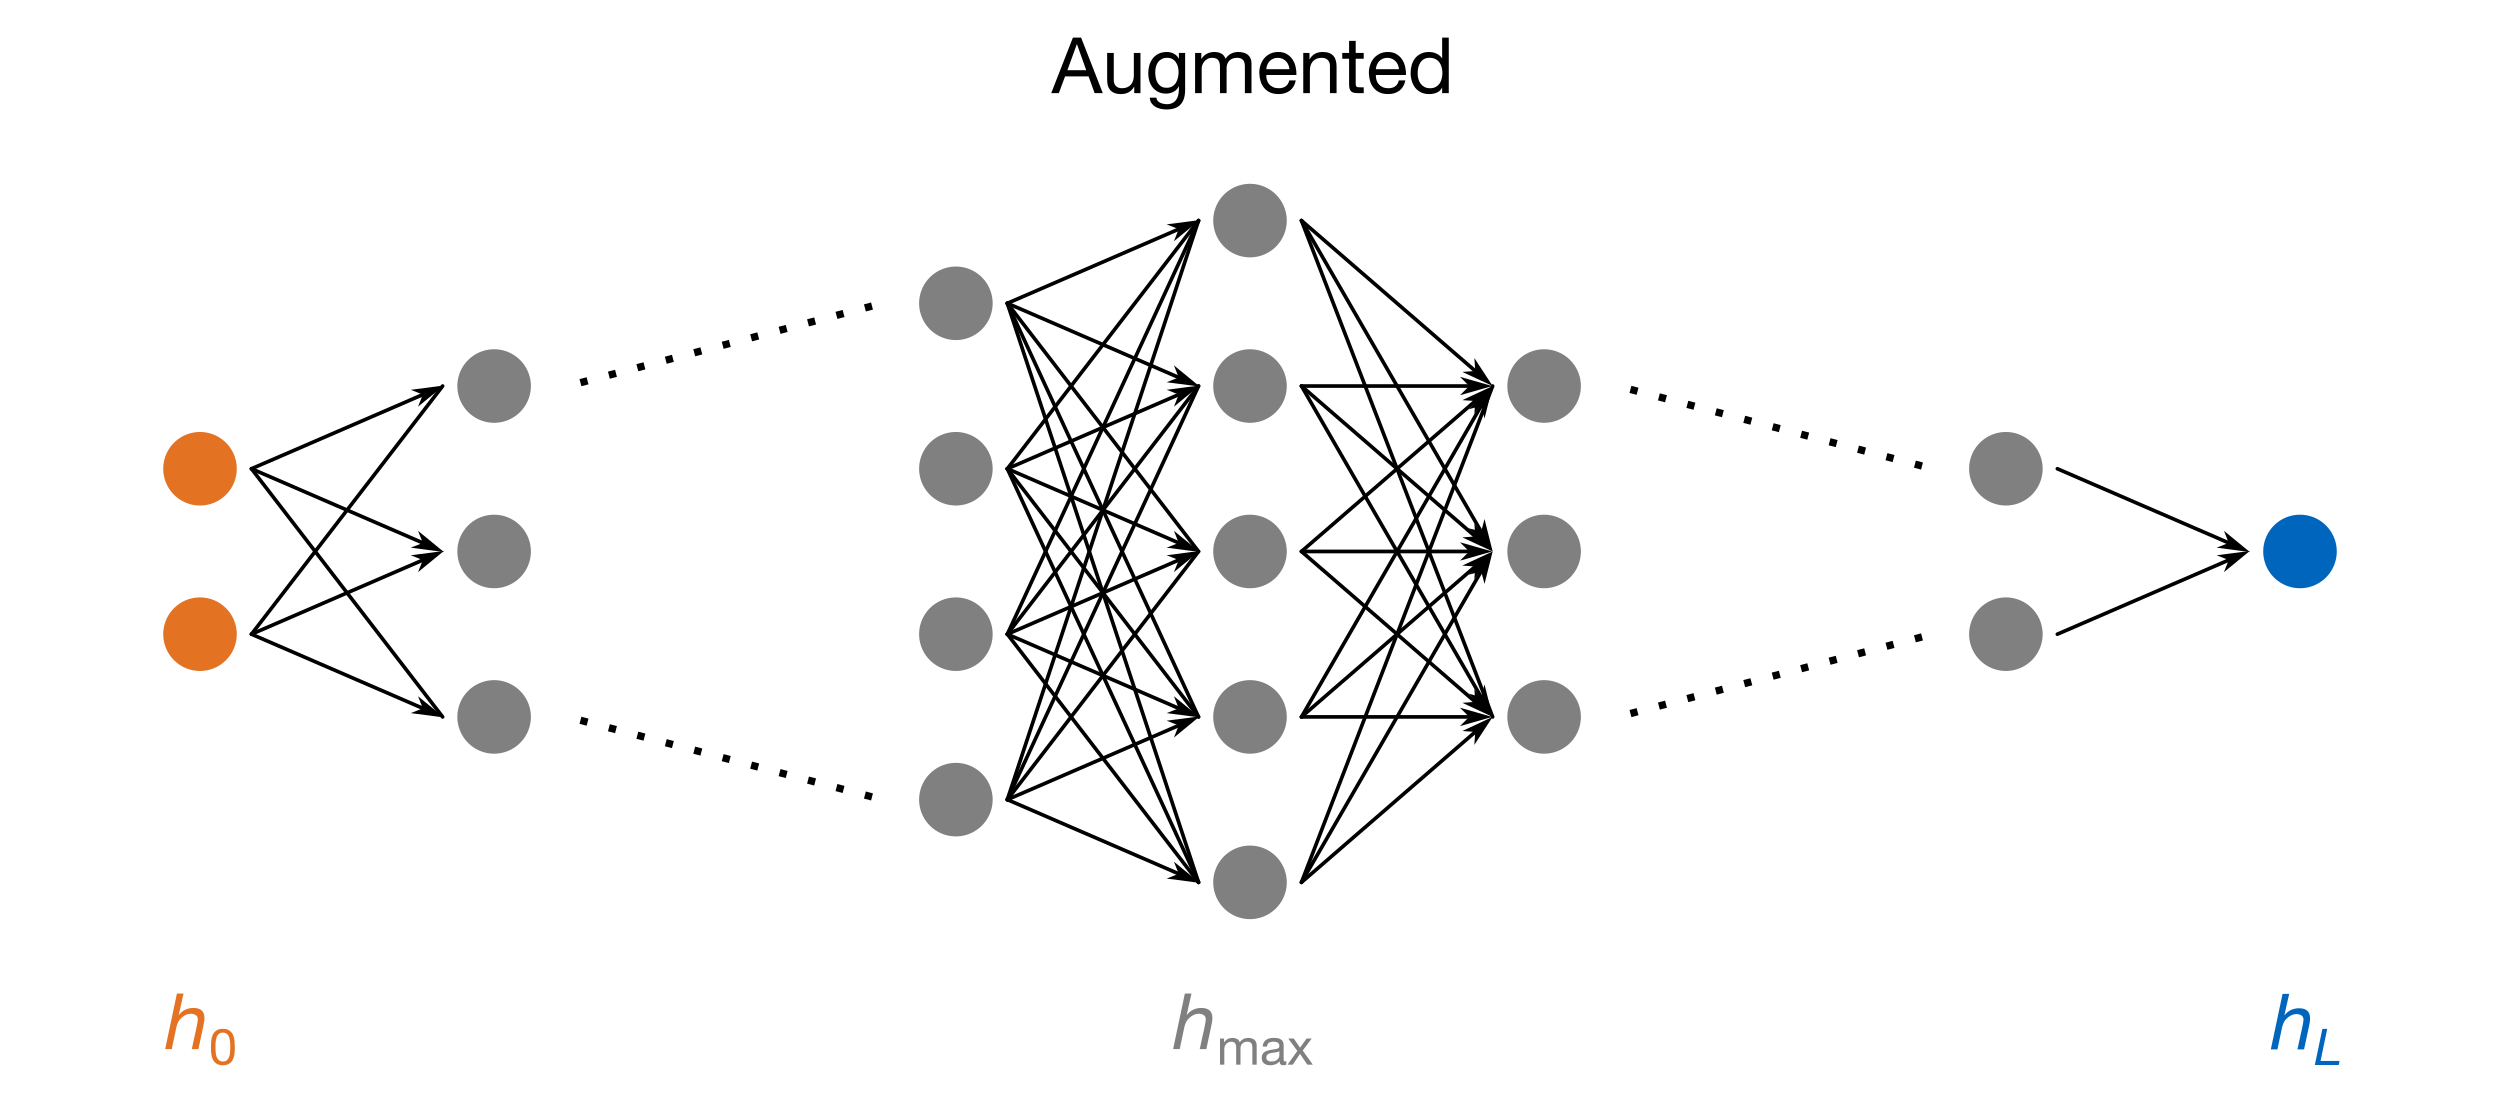 <?xml version="1.0" encoding="UTF-8" standalone="no"?>
<svg xmlns:inkscape="http://www.inkscape.org/namespaces/inkscape" xmlns:sodipodi="http://sodipodi.sourceforge.net/DTD/sodipodi-0.dtd" xmlns="http://www.w3.org/2000/svg" xmlns:svg="http://www.w3.org/2000/svg" width="340mm" height="150mm" viewBox="0 0 340 150" version="1.1" id="svg1">
  <defs id="defs1">
    <marker style="overflow:visible" id="DartArrow-8" refX="0" refY="0" orient="auto-start-reverse" markerWidth="1" markerHeight="1" viewBox="0 0 1 1" preserveAspectRatio="xMidYMid">
      <path style="fill:context-stroke;fill-rule:evenodd;stroke:none" d="M 0,0 5,-5 -12.5,0 5,5 Z" transform="scale(-0.5)" id="path6-4"></path>
    </marker>
    <marker style="overflow:visible" id="DartArrow-1" refX="0" refY="0" orient="auto-start-reverse" markerWidth="1" markerHeight="1" viewBox="0 0 1 1" preserveAspectRatio="xMidYMid">
      <path style="fill:context-stroke;fill-rule:evenodd;stroke:none" d="M 0,0 5,-5 -12.5,0 5,5 Z" transform="scale(-0.5)" id="path6-21"></path>
    </marker>
    <marker style="overflow:visible" id="DartArrow-4" refX="0" refY="0" orient="auto-start-reverse" markerWidth="1" markerHeight="1" viewBox="0 0 1 1" preserveAspectRatio="xMidYMid">
      <path style="fill:context-stroke;fill-rule:evenodd;stroke:none" d="M 0,0 5,-5 -12.5,0 5,5 Z" transform="scale(-0.5)" id="path6-5"></path>
    </marker>
    <marker style="overflow:visible" id="DartArrow-05-3" refX="0" refY="0" orient="auto-start-reverse" markerWidth="1" markerHeight="1" viewBox="0 0 1 1" preserveAspectRatio="xMidYMid">
      <path style="fill:context-stroke;fill-rule:evenodd;stroke:none" d="M 0,0 5,-5 -12.5,0 5,5 Z" transform="scale(-0.5)" id="path6-22-1"></path>
    </marker>
    <marker style="overflow:visible" id="DartArrow-05-8" refX="0" refY="0" orient="auto-start-reverse" markerWidth="1" markerHeight="1" viewBox="0 0 1 1" preserveAspectRatio="xMidYMid">
      <path style="fill:context-stroke;fill-rule:evenodd;stroke:none" d="M 0,0 5,-5 -12.5,0 5,5 Z" transform="scale(-0.5)" id="path6-22-7"></path>
    </marker>
    <marker style="overflow:visible" id="DartArrow-05-24" refX="0" refY="0" orient="auto-start-reverse" markerWidth="1" markerHeight="1" viewBox="0 0 1 1" preserveAspectRatio="xMidYMid">
      <path style="fill:context-stroke;fill-rule:evenodd;stroke:none" d="M 0,0 5,-5 -12.5,0 5,5 Z" transform="scale(-0.5)" id="path6-22-6"></path>
    </marker>
    <marker style="overflow:visible" id="DartArrow-0-6" refX="0" refY="0" orient="auto-start-reverse" markerWidth="1" markerHeight="1" viewBox="0 0 1 1" preserveAspectRatio="xMidYMid">
      <path style="fill:context-stroke;fill-rule:evenodd;stroke:none" d="M 0,0 5,-5 -12.5,0 5,5 Z" transform="scale(-0.5)" id="path6-2-3"></path>
    </marker>
    <marker style="overflow:visible" id="DartArrow-8-3" refX="0" refY="0" orient="auto-start-reverse" markerWidth="1" markerHeight="1" viewBox="0 0 1 1" preserveAspectRatio="xMidYMid">
      <path style="fill:context-stroke;fill-rule:evenodd;stroke:none" d="M 0,0 5,-5 -12.5,0 5,5 Z" transform="scale(-0.5)" id="path6-4-3"></path>
    </marker>
    <marker style="overflow:visible" id="DartArrow-1-4" refX="0" refY="0" orient="auto-start-reverse" markerWidth="1" markerHeight="1" viewBox="0 0 1 1" preserveAspectRatio="xMidYMid">
      <path style="fill:context-stroke;fill-rule:evenodd;stroke:none" d="M 0,0 5,-5 -12.5,0 5,5 Z" transform="scale(-0.5)" id="path6-21-3"></path>
    </marker>
    <marker style="overflow:visible" id="DartArrow-3-7" refX="0" refY="0" orient="auto-start-reverse" markerWidth="1" markerHeight="1" viewBox="0 0 1 1" preserveAspectRatio="xMidYMid">
      <path style="fill:context-stroke;fill-rule:evenodd;stroke:none" d="M 0,0 5,-5 -12.5,0 5,5 Z" transform="scale(-0.5)" id="path6-6-3"></path>
    </marker>
    <marker style="overflow:visible" id="DartArrow-05-9" refX="0" refY="0" orient="auto-start-reverse" markerWidth="1" markerHeight="1" viewBox="0 0 1 1" preserveAspectRatio="xMidYMid">
      <path style="fill:context-stroke;fill-rule:evenodd;stroke:none" d="M 0,0 5,-5 -12.5,0 5,5 Z" transform="scale(-0.5)" id="path6-22-60"></path>
    </marker>
    <marker style="overflow:visible" id="DartArrow-05-3-0" refX="0" refY="0" orient="auto-start-reverse" markerWidth="1" markerHeight="1" viewBox="0 0 1 1" preserveAspectRatio="xMidYMid">
      <path style="fill:context-stroke;fill-rule:evenodd;stroke:none" d="M 0,0 5,-5 -12.5,0 5,5 Z" transform="scale(-0.5)" id="path6-22-1-9"></path>
    </marker>
    <marker style="overflow:visible" id="DartArrow-05-8-9" refX="0" refY="0" orient="auto-start-reverse" markerWidth="1" markerHeight="1" viewBox="0 0 1 1" preserveAspectRatio="xMidYMid">
      <path style="fill:context-stroke;fill-rule:evenodd;stroke:none" d="M 0,0 5,-5 -12.5,0 5,5 Z" transform="scale(-0.5)" id="path6-22-7-1"></path>
    </marker>
    <marker style="overflow:visible" id="DartArrow-05-6-7" refX="0" refY="0" orient="auto-start-reverse" markerWidth="1" markerHeight="1" viewBox="0 0 1 1" preserveAspectRatio="xMidYMid">
      <path style="fill:context-stroke;fill-rule:evenodd;stroke:none" d="M 0,0 5,-5 -12.5,0 5,5 Z" transform="scale(-0.5)" id="path6-22-8-1"></path>
    </marker>
    <marker style="overflow:visible" id="DartArrow-05-6-7-8" refX="0" refY="0" orient="auto-start-reverse" markerWidth="1" markerHeight="1" viewBox="0 0 1 1" preserveAspectRatio="xMidYMid">
      <path style="fill:context-stroke;fill-rule:evenodd;stroke:none" d="M 0,0 5,-5 -12.5,0 5,5 Z" transform="scale(-0.5)" id="path6-22-8-1-2"></path>
    </marker>
    <marker style="overflow:visible" id="DartArrow-05-6-7-0" refX="0" refY="0" orient="auto-start-reverse" markerWidth="1" markerHeight="1" viewBox="0 0 1 1" preserveAspectRatio="xMidYMid">
      <path style="fill:context-stroke;fill-rule:evenodd;stroke:none" d="M 0,0 5,-5 -12.5,0 5,5 Z" transform="scale(-0.5)" id="path6-22-8-1-0"></path>
    </marker>
    <marker style="overflow:visible" id="DartArrow-05-6-7-0-4" refX="0" refY="0" orient="auto-start-reverse" markerWidth="1" markerHeight="1" viewBox="0 0 1 1" preserveAspectRatio="xMidYMid">
      <path style="fill:context-stroke;fill-rule:evenodd;stroke:none" d="M 0,0 5,-5 -12.5,0 5,5 Z" transform="scale(-0.5)" id="path6-22-8-1-0-5"></path>
    </marker>
    <marker style="overflow:visible" id="DartArrow-05-6-7-0-4-6" refX="0" refY="0" orient="auto-start-reverse" markerWidth="1" markerHeight="1" viewBox="0 0 1 1" preserveAspectRatio="xMidYMid">
      <path style="fill:context-stroke;fill-rule:evenodd;stroke:none" d="M 0,0 5,-5 -12.5,0 5,5 Z" transform="scale(-0.5)" id="path6-22-8-1-0-5-3"></path>
    </marker>
    <marker style="overflow:visible" id="DartArrow-05-6-7-0-4-1" refX="0" refY="0" orient="auto-start-reverse" markerWidth="1" markerHeight="1" viewBox="0 0 1 1" preserveAspectRatio="xMidYMid">
      <path style="fill:context-stroke;fill-rule:evenodd;stroke:none" d="M 0,0 5,-5 -12.5,0 5,5 Z" transform="scale(-0.5)" id="path6-22-8-1-0-5-39"></path>
    </marker>
    <marker style="overflow:visible" id="DartArrow-05-6-7-85" refX="0" refY="0" orient="auto-start-reverse" markerWidth="1" markerHeight="1" viewBox="0 0 1 1" preserveAspectRatio="xMidYMid">
      <path style="fill:context-stroke;fill-rule:evenodd;stroke:none" d="M 0,0 5,-5 -12.5,0 5,5 Z" transform="scale(-0.5)" id="path6-22-8-1-6"></path>
    </marker>
    <marker style="overflow:visible" id="DartArrow-05-6-7-7" refX="0" refY="0" orient="auto-start-reverse" markerWidth="1" markerHeight="1" viewBox="0 0 1 1" preserveAspectRatio="xMidYMid">
      <path style="fill:context-stroke;fill-rule:evenodd;stroke:none" d="M 0,0 5,-5 -12.5,0 5,5 Z" transform="scale(-0.5)" id="path6-22-8-1-7"></path>
    </marker>
    <marker style="overflow:visible" id="DartArrow-05-6-7-4" refX="0" refY="0" orient="auto-start-reverse" markerWidth="1" markerHeight="1" viewBox="0 0 1 1" preserveAspectRatio="xMidYMid">
      <path style="fill:context-stroke;fill-rule:evenodd;stroke:none" d="M 0,0 5,-5 -12.5,0 5,5 Z" transform="scale(-0.5)" id="path6-22-8-1-4"></path>
    </marker>
    <marker style="overflow:visible" id="DartArrow-8-5" refX="0" refY="0" orient="auto-start-reverse" markerWidth="1" markerHeight="1" viewBox="0 0 1 1" preserveAspectRatio="xMidYMid">
      <path style="fill:context-stroke;fill-rule:evenodd;stroke:none" d="M 0,0 5,-5 -12.5,0 5,5 Z" transform="scale(-0.5)" id="path6-4-37"></path>
    </marker>
    <marker style="overflow:visible" id="DartArrow-8-0" refX="0" refY="0" orient="auto-start-reverse" markerWidth="1" markerHeight="1" viewBox="0 0 1 1" preserveAspectRatio="xMidYMid">
      <path style="fill:context-stroke;fill-rule:evenodd;stroke:none" d="M 0,0 5,-5 -12.5,0 5,5 Z" transform="scale(-0.5)" id="path6-4-7"></path>
    </marker>
  </defs>
  <g id="layer1">
    <path id="path1-2-5" style="fill:#808080;stroke-width:0.951" d="m 72.2,52.5 a 5,5 0 0 1 -5,5 5,5 0 0 1 -5,-5 5,5 0 0 1 5,-5 5,5 0 0 1 5,5 z"></path>
    <path id="path1-2-2" style="fill:#808080;stroke-width:0.951" d="M 72.2,75 A 5,5 0 0 1 67.2,80 5,5 0 0 1 62.2,75 5,5 0 0 1 67.2,70 a 5,5 0 0 1 5,5 z"></path>
    <path id="path1-2-6" style="fill:#808080;stroke-width:0.951" d="m 72.2,97.5 a 5,5 0 0 1 -5,5 5,5 0 0 1 -5,-5 5,5 0 0 1 5,-5 5,5 0 0 1 5,5 z"></path>
    <path id="path1-5-7" style="fill:#e37222;stroke-width:0.951" d="m 32.2,63.75 a 5,5 0 0 1 -5,5 5,5 0 0 1 -5,-5 5,5 0 0 1 5,-5 5,5 0 0 1 5,5 z"></path>
    <path id="path1-5-6" style="fill:#e37222;stroke-width:0.951" d="m 32.2,86.25 a 5,5 0 0 1 -5,5 5,5 0 0 1 -5,-5 5,5 0 0 1 5,-5 5,5 0 0 1 5,5 z"></path>
    <path id="path1-2-5-3" style="fill:#808080;stroke-width:0.951" d="m 277.8,63.75 a 5,5 0 0 1 -5,5 5,5 0 0 1 -5,-5 5,5 0 0 1 5,-5 5,5 0 0 1 5,5 z"></path>
    <path id="path1-2-2-5" style="fill:#808080;stroke-width:0.951" d="m 277.8,86.25 a 5,5 0 0 1 -5,5 5,5 0 0 1 -5,-5 5,5 0 0 1 5,-5 5,5 0 0 1 5,5 z"></path>
    <path id="path1-2-2-8-4" style="fill:#0065bd;stroke-width:0.951" d="m 317.8,75 a 5,5 0 0 1 -5,5 5,5 0 0 1 -5,-5 5,5 0 0 1 5,-5 5,5 0 0 1 5,5 z"></path>
    <path style="fill:none;stroke:#000000;stroke-width:0.5;stroke-linecap:round;stroke-linejoin:miter;stroke-dasharray:none;stroke-opacity:1;marker-end:url(#DartArrow-8)" d="M 34.2,63.75 57.504,73.835" id="path192-7"></path>
    <path style="fill:none;stroke:#000000;stroke-width:0.5;stroke-linecap:round;stroke-linejoin:miter;stroke-dasharray:none;stroke-opacity:1;marker-end:url(#DartArrow-1)" d="M 34.2,86.25 57.504,96.332" id="path192-0"></path>
    <path style="fill:none;stroke:#000000;stroke-width:0.5;stroke-linecap:round;stroke-linejoin:miter;stroke-dasharray:none;stroke-opacity:1;marker-end:url(#DartArrow-4)" d="m 279.8,63.75 23.309,10.085" id="path192-4"></path>
    <path style="fill:none;stroke:#000000;stroke-width:0.5;stroke-linecap:round;stroke-linejoin:miter;stroke-dasharray:none;stroke-opacity:1;marker-end:url(#DartArrow-05-3)" d="M 34.2,63.75 57.505,53.665" id="path192-01-7"></path>
    <path style="fill:none;stroke:#000000;stroke-width:0.5;stroke-linecap:round;stroke-linejoin:miter;stroke-dasharray:none;stroke-opacity:1;marker-end:url(#DartArrow-05-8)" d="M 34.2,86.25 57.504,76.168" id="path192-01-1"></path>
    <path style="fill:none;stroke:#000000;stroke-width:0.5;stroke-linecap:round;stroke-linejoin:miter;stroke-dasharray:none;stroke-opacity:1;marker-end:url(#DartArrow-05-24)" d="M 279.8,86.25 303.107,76.168" id="path192-01-9"></path>
    <path style="fill:none;stroke:#000000;stroke-width:0.5;stroke-linecap:round;stroke-linejoin:miter;stroke-dasharray:none;stroke-opacity:1" d="m 34.2,63.75 26,33.75" id="path193-4"></path>
    <path style="fill:none;stroke:#000000;stroke-width:0.5;stroke-linecap:round;stroke-linejoin:miter;stroke-dasharray:none;stroke-opacity:1" d="m 34.2,86.25 26,-33.75" id="path193-2-2"></path>
    <path id="path1-2-3" style="fill:#808080;stroke-width:0.951" d="m 175,30 a 5,5 0 0 1 -5,5 5,5 0 0 1 -5,-5 5,5 0 0 1 5,-5 5,5 0 0 1 5,5 z"></path>
    <path id="path1-2-5-9" style="fill:#808080;stroke-width:0.951" d="m 175,52.5 a 5,5 0 0 1 -5,5 5,5 0 0 1 -5,-5 5,5 0 0 1 5,-5 5,5 0 0 1 5,5 z"></path>
    <path id="path1-2-2-2" style="fill:#808080;stroke-width:0.951" d="m 175,75 a 5,5 0 0 1 -5,5 5,5 0 0 1 -5,-5 5,5 0 0 1 5,-5 5,5 0 0 1 5,5 z"></path>
    <path id="path1-2-6-2" style="fill:#808080;stroke-width:0.951" d="m 175,97.5 a 5,5 0 0 1 -5,5 5,5 0 0 1 -5,-5 5,5 0 0 1 5,-5 5,5 0 0 1 5,5 z"></path>
    <path id="path1-2-9-0" style="fill:#808080;stroke-width:0.951" d="m 175,120 a 5,5 0 0 1 -5,5 5,5 0 0 1 -5,-5 5,5 0 0 1 5,-5 5,5 0 0 1 5,5 z"></path>
    <path id="path1-5-3" style="fill:#808080;stroke-width:0.951" d="m 135,41.25 a 5,5 0 0 1 -5,5 5,5 0 0 1 -5,-5 5,5 0 0 1 5,-5 5,5 0 0 1 5,5 z"></path>
    <path id="path1-5-7-4" style="fill:#808080;stroke-width:0.951" d="m 135,63.75 a 5,5 0 0 1 -5,5 5,5 0 0 1 -5,-5 5,5 0 0 1 5,-5 5,5 0 0 1 5,5 z"></path>
    <path id="path1-5-6-6" style="fill:#808080;stroke-width:0.951" d="m 135,86.25 a 5,5 0 0 1 -5,5 5,5 0 0 1 -5,-5 5,5 0 0 1 5,-5 5,5 0 0 1 5,5 z"></path>
    <path id="path1-5-9-6" style="fill:#808080;stroke-width:0.951" d="m 135,108.75 a 5,5 0 0 1 -5,5 5,5 0 0 1 -5,-5 5,5 0 0 1 5,-5 5,5 0 0 1 5,5 z"></path>
    <path id="path1-2-5-2-3" style="fill:#808080;stroke-width:0.951" d="m 215,52.5 a 5,5 0 0 1 -5,5 5,5 0 0 1 -5,-5 5,5 0 0 1 5,-5 5,5 0 0 1 5,5 z"></path>
    <path id="path1-2-2-8-2" style="fill:#808080;stroke-width:0.951" d="M 215,75 A 5,5 0 0 1 210,80 5,5 0 0 1 205,75 5,5 0 0 1 210,70 5,5 0 0 1 215,75 Z"></path>
    <path id="path1-2-6-6-2" style="fill:#808080;stroke-width:0.951" d="m 215,97.5 a 5,5 0 0 1 -5,5 5,5 0 0 1 -5,-5 5,5 0 0 1 5,-5 5,5 0 0 1 5,5 z"></path>
    <path style="fill:none;stroke:#000000;stroke-width:0.5;stroke-linecap:round;stroke-linejoin:miter;stroke-dasharray:none;stroke-opacity:1;marker-end:url(#DartArrow-0-6)" d="m 137,41.25 23.305,10.085" id="path192-5-7"></path>
    <path style="fill:none;stroke:#000000;stroke-width:0.5;stroke-linecap:round;stroke-linejoin:miter;stroke-dasharray:none;stroke-opacity:1;marker-end:url(#DartArrow-8-3)" d="m 137,63.75 23.307,10.084" id="path192-7-6"></path>
    <path style="fill:none;stroke:#000000;stroke-width:0.5;stroke-linecap:round;stroke-linejoin:miter;stroke-dasharray:none;stroke-opacity:1;marker-end:url(#DartArrow-1-4)" d="M 137,86.25 160.306,96.333" id="path192-0-9"></path>
    <path style="fill:none;stroke:#000000;stroke-width:0.5;stroke-linecap:round;stroke-linejoin:miter;stroke-dasharray:none;stroke-opacity:1;marker-end:url(#DartArrow-3-7)" d="m 137,108.75 23.305,10.084" id="path192-9-0"></path>
    <path style="fill:none;stroke:#000000;stroke-width:0.5;stroke-linecap:round;stroke-linejoin:miter;stroke-dasharray:none;stroke-opacity:1;marker-end:url(#DartArrow-05-9)" d="M 137,41.25 160.304,31.165" id="path192-01-5"></path>
    <path style="fill:none;stroke:#000000;stroke-width:0.5;stroke-linecap:round;stroke-linejoin:miter;stroke-dasharray:none;stroke-opacity:1;marker-end:url(#DartArrow-05-3-0)" d="M 137,63.75 160.308,53.662" id="path192-01-7-1"></path>
    <path style="fill:none;stroke:#000000;stroke-width:0.5;stroke-linecap:round;stroke-linejoin:miter;stroke-dasharray:none;stroke-opacity:1;marker-end:url(#DartArrow-05-8-9)" d="M 137,86.25 160.307,76.165" id="path192-01-1-3"></path>
    <path style="fill:none;stroke:#000000;stroke-width:0.5;stroke-linecap:round;stroke-linejoin:miter;stroke-dasharray:none;stroke-opacity:1;marker-end:url(#DartArrow-05-6-7)" d="M 137,108.75 160.306,98.665" id="path192-01-3-0"></path>
    <path style="fill:none;stroke:#000000;stroke-width:0.5;stroke-linecap:round;stroke-linejoin:miter;stroke-dasharray:none;stroke-opacity:1" d="m 137,41.25 26,33.75" id="path193-6-5"></path>
    <path style="fill:none;stroke:#000000;stroke-width:0.5;stroke-linecap:round;stroke-linejoin:miter;stroke-dasharray:none;stroke-opacity:1" d="m 137,63.75 26,33.75" id="path193-4-7"></path>
    <path style="fill:none;stroke:#000000;stroke-width:0.5;stroke-linecap:round;stroke-linejoin:miter;stroke-dasharray:none;stroke-opacity:1" d="M 137,86.25 163,120" id="path193-1-5"></path>
    <path style="fill:none;stroke:#000000;stroke-width:0.5;stroke-linecap:round;stroke-linejoin:miter;stroke-dasharray:none;stroke-opacity:1" d="M 137,63.75 163,30" id="path193-2-9"></path>
    <path style="fill:none;stroke:#000000;stroke-width:0.5;stroke-linecap:round;stroke-linejoin:miter;stroke-dasharray:none;stroke-opacity:1" d="M 137,86.25 163,52.5" id="path193-2-2-3"></path>
    <path style="fill:none;stroke:#000000;stroke-width:0.5;stroke-linecap:round;stroke-linejoin:miter;stroke-dasharray:none;stroke-opacity:1" d="M 137,108.75 163,75" id="path193-2-7-1"></path>
    <path style="fill:none;stroke:#000000;stroke-width:0.5;stroke-linecap:round;stroke-linejoin:miter;stroke-dasharray:none;stroke-opacity:1" d="m 137,41.25 26,56.25" id="path195-9"></path>
    <path style="fill:none;stroke:#000000;stroke-width:0.5;stroke-linecap:round;stroke-linejoin:miter;stroke-dasharray:none;stroke-opacity:1" d="M 137,63.75 163,120" id="path196-8"></path>
    <path style="fill:none;stroke:#000000;stroke-width:0.5;stroke-linecap:round;stroke-linejoin:miter;stroke-dasharray:none;stroke-opacity:1" d="M 137,108.75 163,52.5" id="path198-7"></path>
    <path style="fill:none;stroke:#000000;stroke-width:0.5;stroke-linecap:round;stroke-linejoin:miter;stroke-dasharray:none;stroke-opacity:1" d="m 137,86.25 26,-56.25" id="path199-8"></path>
    <path style="fill:none;stroke:#000000;stroke-width:0.5;stroke-linecap:round;stroke-linejoin:miter;stroke-dasharray:none;stroke-opacity:1" d="M 137,41.25 163,120" id="path201-8"></path>
    <path style="fill:none;stroke:#000000;stroke-width:0.5;stroke-linecap:round;stroke-linejoin:miter;stroke-dasharray:none;stroke-opacity:1" d="M 137,108.75 163,30" id="path203-1"></path>
    <path style="fill:none;stroke:#000000;stroke-width:1;stroke-linecap:butt;stroke-linejoin:miter;stroke-dasharray:1,3;stroke-dashoffset:2.2;stroke-opacity:1" d="M 77.2,52.5 120,41.25" id="path145"></path>
    <path style="fill:none;stroke:#000000;stroke-width:1;stroke-linecap:butt;stroke-linejoin:miter;stroke-dasharray:1,3;stroke-dashoffset:2.2;stroke-opacity:1" d="M 77.2,97.5 120,108.75" id="path145-2"></path>
    <path style="fill:none;stroke:#000000;stroke-width:1;stroke-linecap:butt;stroke-linejoin:miter;stroke-dasharray:1,3;stroke-dashoffset:2.2;stroke-opacity:1" d="m 220,52.5 42.8,11.25" id="path145-8"></path>
    <path style="fill:none;stroke:#000000;stroke-width:1;stroke-linecap:butt;stroke-linejoin:miter;stroke-dasharray:1,3;stroke-dashoffset:2.2;stroke-opacity:1" d="m 220,97.5 42.8,-11.25" id="path145-9"></path>
    <path style="fill:none;stroke:#000000;stroke-width:0.5;stroke-linecap:round;stroke-linejoin:miter;stroke-dasharray:none;stroke-opacity:1;marker-end:url(#DartArrow-05-6-7)" d="m 177,30 23.638,20.454" id="path146"></path>
    <path style="fill:none;stroke:#000000;stroke-width:0.5;stroke-linecap:round;stroke-linejoin:miter;stroke-dasharray:none;stroke-opacity:1;marker-end:url(#DartArrow-05-6-7-8)" d="m 177,52.5 23.639,20.457" id="path146-3"></path>
    <path style="fill:none;stroke:#000000;stroke-width:0.5;stroke-linecap:round;stroke-linejoin:miter;stroke-dasharray:none;stroke-opacity:1;marker-end:url(#DartArrow-05-6-7-0)" d="m 177,75 23.638,20.455" id="path146-5"></path>
    <path style="fill:none;stroke:#000000;stroke-width:0.5;stroke-linecap:round;stroke-linejoin:miter;stroke-dasharray:none;stroke-opacity:1;marker-end:url(#DartArrow-05-6-7-0-4)" d="M 177,120 200.636,99.544" id="path146-5-9"></path>
    <path style="fill:none;stroke:#000000;stroke-width:0.5;stroke-linecap:round;stroke-linejoin:miter;stroke-dasharray:none;stroke-opacity:1;marker-end:url(#DartArrow-05-6-7-0-4-6)" d="M 177,97.5 200.636,77.045" id="path146-5-9-0"></path>
    <path style="fill:none;stroke:#000000;stroke-width:0.5;stroke-linecap:round;stroke-linejoin:miter;stroke-dasharray:none;stroke-opacity:1;marker-end:url(#DartArrow-05-6-7-0-4-1)" d="M 177,75 200.638,54.544" id="path146-5-9-04"></path>
    <path style="fill:none;stroke:#000000;stroke-width:0.5;stroke-linecap:round;stroke-linejoin:miter;stroke-dasharray:none;stroke-opacity:1;marker-end:url(#DartArrow-05-6-7)" d="m 177,30 24.438,42.294" id="path147"></path>
    <path style="fill:none;stroke:#000000;stroke-width:0.5;stroke-linecap:round;stroke-linejoin:miter;stroke-dasharray:none;stroke-opacity:1;marker-end:url(#DartArrow-05-6-7-85)" d="m 177,52.5 24.438,42.294" id="path147-0"></path>
    <path style="fill:none;stroke:#000000;stroke-width:0.5;stroke-linecap:round;stroke-linejoin:miter;stroke-dasharray:none;stroke-opacity:1;marker-end:url(#DartArrow-05-6-7-7)" d="M 177,120 201.438,77.706" id="path147-04"></path>
    <path style="fill:none;stroke:#000000;stroke-width:0.5;stroke-linecap:round;stroke-linejoin:miter;stroke-dasharray:none;stroke-opacity:1;marker-end:url(#DartArrow-05-6-7-4)" d="M 177,97.5 201.438,55.207" id="path147-6"></path>
    <path style="fill:none;stroke:#000000;stroke-width:0.5;stroke-linecap:round;stroke-linejoin:miter;stroke-dasharray:none;stroke-opacity:1" d="m 177,30 26,67.5" id="path148"></path>
    <path style="fill:none;stroke:#000000;stroke-width:0.5;stroke-linecap:round;stroke-linejoin:miter;stroke-dasharray:none;stroke-opacity:1" d="M 177,120 203,52.5" id="path149"></path>
    <path style="fill:none;stroke:#000000;stroke-width:0.5;stroke-linecap:round;stroke-linejoin:miter;stroke-dasharray:none;stroke-opacity:1;marker-end:url(#DartArrow-8)" d="m 177,52.5 22.81,0" id="path200"></path>
    <path style="fill:none;stroke:#000000;stroke-width:0.5;stroke-linecap:round;stroke-linejoin:miter;stroke-dasharray:none;stroke-opacity:1;marker-end:url(#DartArrow-8-5)" d="m 177,75 22.809,0" id="path200-5"></path>
    <path style="fill:none;stroke:#000000;stroke-width:0.5;stroke-linecap:round;stroke-linejoin:miter;stroke-dasharray:none;stroke-opacity:1;marker-end:url(#DartArrow-8-0)" d="m 177,97.5 22.807,0" id="path200-4"></path>
    <g id="text1-9" style="font-size:10.583px;line-height:1.25;font-family:'TUM Neue Helvetica';-inkscape-font-specification:'TUM Neue Helvetica, Normal';fill:#e37222;stroke-width:0.265" aria-label="h0" transform="translate(5.266,2.037)">
      <path style="font-style:italic;-inkscape-font-specification:'TUM Neue Helvetica Italic'" d="m 18.796,133.085 h 0.9 l -0.646,2.889 0.021,0.021 q 0.339,-0.466 0.857,-0.709 0.519,-0.243 1.09,-0.243 0.773,0 1.143,0.339 0.381,0.339 0.381,1.069 0,0.18 -0.042,0.466 -0.042,0.286 -0.116,0.603 l -0.667,3.122 H 20.817 l 0.698,-3.196 q 0.011,-0.074 0.032,-0.191 0.032,-0.116 0.042,-0.233 0.021,-0.127 0.032,-0.233 0.021,-0.116 0.021,-0.191 0,-0.392 -0.275,-0.572 -0.275,-0.19 -0.677,-0.19 -0.37,0 -0.741,0.18 -0.36,0.18 -0.614,0.455 -0.243,0.212 -0.381,0.519 -0.138,0.296 -0.222,0.624 l -0.635,3.027 h -0.9 z" id="path5"></path>
      <path style="font-size:6.879px;baseline-shift:sub" d="m 24.043,140.358 q 0,0.275 0.014,0.619 0.021,0.337 0.11,0.64 0.096,0.296 0.303,0.502 0.206,0.206 0.578,0.206 0.371,0 0.578,-0.206 0.206,-0.206 0.296,-0.502 0.096,-0.303 0.11,-0.64 0.021,-0.344 0.021,-0.619 0,-0.179 -0.007,-0.392 0,-0.22 -0.034,-0.433 -0.028,-0.22 -0.089,-0.426 -0.055,-0.206 -0.172,-0.358 -0.11,-0.158 -0.282,-0.255 -0.172,-0.096 -0.42,-0.096 -0.248,0 -0.42,0.096 -0.172,0.096 -0.289,0.255 -0.11,0.151 -0.172,0.358 -0.055,0.206 -0.089,0.426 -0.028,0.213 -0.034,0.433 0,0.213 0,0.392 z m -0.619,0.007 q 0,-0.406 0.034,-0.839 0.041,-0.44 0.199,-0.805 0.165,-0.365 0.488,-0.598 0.33,-0.241 0.901,-0.241 0.571,0 0.894,0.241 0.33,0.234 0.488,0.598 0.165,0.365 0.199,0.805 0.041,0.433 0.041,0.839 0,0.268 -0.014,0.557 -0.014,0.289 -0.069,0.564 -0.055,0.275 -0.158,0.523 -0.103,0.241 -0.282,0.426 -0.179,0.186 -0.454,0.296 -0.268,0.11 -0.647,0.11 -0.378,0 -0.654,-0.11 -0.268,-0.11 -0.447,-0.296 -0.179,-0.186 -0.282,-0.426 -0.103,-0.248 -0.158,-0.523 -0.055,-0.275 -0.069,-0.564 -0.014,-0.289 -0.014,-0.557 z" id="path6"></path>
    </g>
    <g id="text1-9-7" style="font-size:10.583px;line-height:1.25;font-family:'TUM Neue Helvetica';-inkscape-font-specification:'TUM Neue Helvetica, Normal';fill:#808080;stroke-width:0.265" aria-label="hmax" transform="translate(0,2.037)">
      <path style="font-style:italic;-inkscape-font-specification:'TUM Neue Helvetica Italic'" d="m 161.141,133.085 h 0.9 l -0.646,2.889 0.021,0.021 q 0.339,-0.466 0.857,-0.709 0.519,-0.243 1.09,-0.243 0.773,0 1.143,0.339 0.381,0.339 0.381,1.069 0,0.18 -0.042,0.466 -0.042,0.286 -0.116,0.603 l -0.667,3.122 h -0.9 l 0.699,-3.196 q 0.011,-0.074 0.032,-0.191 0.032,-0.116 0.042,-0.233 0.021,-0.127 0.032,-0.233 0.021,-0.116 0.021,-0.191 0,-0.392 -0.275,-0.572 -0.275,-0.19 -0.677,-0.19 -0.37,0 -0.741,0.18 -0.36,0.18 -0.614,0.455 -0.243,0.212 -0.381,0.519 -0.138,0.296 -0.222,0.624 l -0.635,3.027 h -0.9 z" id="path3"></path>
      <path style="font-size:6.879px;baseline-shift:sub" d="m 165.921,139.202 h 0.55 v 0.523 h 0.014 q 0.399,-0.605 1.149,-0.605 0.33,0 0.598,0.138 0.268,0.138 0.378,0.468 0.179,-0.289 0.475,-0.447 0.296,-0.158 0.64,-0.158 0.268,0 0.482,0.062 0.22,0.055 0.371,0.179 0.158,0.124 0.241,0.323 0.089,0.193 0.089,0.468 v 2.607 h -0.585 v -2.332 q 0,-0.165 -0.028,-0.31 -0.028,-0.144 -0.103,-0.248 -0.076,-0.11 -0.213,-0.172 -0.131,-0.062 -0.344,-0.062 -0.426,0 -0.681,0.248 -0.248,0.248 -0.248,0.66 v 2.215 h -0.585 v -2.332 q 0,-0.172 -0.034,-0.316 -0.028,-0.144 -0.103,-0.248 -0.076,-0.11 -0.206,-0.165 -0.131,-0.062 -0.323,-0.062 -0.261,0 -0.44,0.103 -0.179,0.103 -0.296,0.248 -0.11,0.144 -0.165,0.303 -0.048,0.151 -0.048,0.255 v 2.215 h -0.585 z m 9.019,3.543 q -0.158,0.096 -0.42,0.096 -0.227,0 -0.365,-0.131 -0.131,-0.131 -0.131,-0.42 -0.241,0.289 -0.564,0.42 -0.316,0.131 -0.688,0.131 -0.241,0 -0.461,-0.055 -0.213,-0.055 -0.371,-0.172 -0.158,-0.124 -0.255,-0.31 -0.089,-0.193 -0.089,-0.461 0,-0.303 0.103,-0.495 0.103,-0.193 0.268,-0.31 0.172,-0.117 0.385,-0.179 0.22,-0.069 0.447,-0.11 0.241,-0.048 0.454,-0.069 0.22,-0.028 0.385,-0.069 0.165,-0.048 0.261,-0.131 0.096,-0.089 0.096,-0.255 0,-0.193 -0.076,-0.31 -0.069,-0.117 -0.186,-0.179 -0.11,-0.062 -0.255,-0.083 -0.138,-0.021 -0.275,-0.021 -0.371,0 -0.619,0.144 -0.248,0.138 -0.268,0.53 h -0.585 q 0.014,-0.33 0.138,-0.557 0.124,-0.227 0.33,-0.365 0.206,-0.144 0.475,-0.206 0.268,-0.062 0.564,-0.062 0.241,0 0.475,0.034 0.241,0.034 0.433,0.144 0.193,0.103 0.31,0.296 0.117,0.193 0.117,0.502 v 1.83 q 0,0.206 0.021,0.303 0.028,0.096 0.165,0.096 0.083,0 0.179,-0.034 z m -0.949,-1.823 q -0.083,0.062 -0.206,0.096 -0.124,0.034 -0.261,0.062 -0.138,0.021 -0.296,0.041 -0.151,0.014 -0.296,0.041 -0.144,0.028 -0.275,0.069 -0.131,0.041 -0.227,0.117 -0.096,0.069 -0.158,0.179 -0.055,0.11 -0.055,0.275 0,0.144 0.055,0.248 0.062,0.096 0.151,0.158 0.096,0.062 0.22,0.089 0.124,0.028 0.261,0.028 0.289,0 0.495,-0.076 0.206,-0.083 0.337,-0.2 0.131,-0.124 0.193,-0.261 0.062,-0.144 0.062,-0.268 z m 2.449,-0.034 -1.238,-1.685 h 0.75 l 0.853,1.245 0.887,-1.245 h 0.702 l -1.224,1.637 1.376,1.919 h -0.75 l -0.991,-1.472 -0.991,1.472 h -0.709 z" id="path4"></path>
    </g>
    <g id="text1-5-4-1" style="font-style:italic;font-size:10.583px;line-height:1.25;font-family:'TUM Neue Helvetica';-inkscape-font-specification:'TUM Neue Helvetica Italic';fill:#0065bd;stroke-width:0.265" aria-label="hL" transform="translate(-5.759,1.814)">
      <path d="m 316.188,133.35 h 0.9 l -0.646,2.889 0.021,0.021 q 0.339,-0.466 0.857,-0.709 0.519,-0.243 1.09,-0.243 0.773,0 1.143,0.339 0.381,0.339 0.381,1.069 0,0.18 -0.042,0.466 -0.042,0.286 -0.116,0.603 l -0.667,3.122 h -0.9 l 0.699,-3.196 q 0.011,-0.074 0.032,-0.191 0.032,-0.116 0.042,-0.233 0.021,-0.127 0.032,-0.233 0.021,-0.116 0.021,-0.191 0,-0.392 -0.275,-0.571 -0.275,-0.191 -0.677,-0.191 -0.37,0 -0.741,0.18 -0.36,0.18 -0.614,0.455 -0.243,0.212 -0.381,0.519 -0.138,0.296 -0.222,0.624 l -0.635,3.027 h -0.9 z" id="path1"></path>
      <path style="font-size:6.879px;baseline-shift:sub" d="m 321.607,138.111 h 0.654 l -0.908,4.361 h 2.593 l -0.117,0.55 h -3.254 z" id="path2"></path>
    </g>
    <path d="m 145.166,9.545 h 2.561 l -1.259,-3.524 h -0.021 z m 0.751,-4.434 h 1.111 l 2.953,7.556 h -1.111 l -0.826,-2.275 h -3.196 l -0.847,2.275 h -1.037 z m 9.186,7.556 h -0.847 v -0.868 h -0.021 q -0.286,0.508 -0.741,0.751 -0.445,0.243 -1.037,0.243 -0.54,0 -0.9,-0.148 -0.36,-0.148 -0.582,-0.413 -0.222,-0.265 -0.318,-0.624 -0.085,-0.37 -0.085,-0.815 V 7.195 h 0.9 v 3.704 q 0,0.508 0.296,0.804 0.296,0.296 0.815,0.296 0.413,0 0.709,-0.127 0.307,-0.127 0.508,-0.36 0.201,-0.233 0.296,-0.54 0.106,-0.317 0.106,-0.688 V 7.195 h 0.9 z m 6.075,-0.466 q 0,1.344 -0.624,2.011 -0.614,0.677 -1.916,0.677 -0.381,0 -0.783,-0.085 -0.392,-0.085 -0.72,-0.275 -0.318,-0.191 -0.529,-0.497 -0.212,-0.307 -0.233,-0.751 h 0.9 q 0.011,0.243 0.148,0.413 0.148,0.169 0.349,0.275 0.212,0.106 0.455,0.148 0.243,0.053 0.466,0.053 0.445,0 0.751,-0.159 0.307,-0.148 0.508,-0.423 0.201,-0.265 0.286,-0.646 0.095,-0.381 0.095,-0.847 V 11.736 h -0.021 q -0.116,0.254 -0.296,0.444 -0.18,0.18 -0.413,0.307 -0.222,0.116 -0.487,0.18 -0.254,0.064 -0.508,0.064 -0.614,0 -1.069,-0.222 -0.455,-0.222 -0.762,-0.603 -0.307,-0.381 -0.466,-0.878 -0.148,-0.508 -0.148,-1.069 0,-0.487 0.127,-0.995 0.127,-0.508 0.423,-0.931 0.296,-0.423 0.783,-0.688 0.487,-0.275 1.196,-0.275 0.519,0 0.953,0.233 0.434,0.222 0.677,0.677 h 0.011 v -0.783 h 0.847 z m -2.519,-0.265 q 0.445,0 0.751,-0.18 0.318,-0.19 0.508,-0.487 0.191,-0.307 0.275,-0.688 0.095,-0.381 0.095,-0.762 0,-0.36 -0.085,-0.709 -0.085,-0.349 -0.275,-0.624 -0.18,-0.286 -0.476,-0.455 -0.296,-0.169 -0.72,-0.169 -0.434,0 -0.741,0.169 -0.307,0.159 -0.508,0.434 -0.191,0.275 -0.286,0.635 -0.085,0.36 -0.085,0.751 0,0.37 0.074,0.741 0.074,0.37 0.254,0.677 0.18,0.296 0.476,0.487 0.296,0.18 0.741,0.18 z m 3.873,-4.741 h 0.847 v 0.804 h 0.021 q 0.614,-0.931 1.767,-0.931 0.508,0 0.921,0.212 0.413,0.212 0.582,0.72 0.275,-0.444 0.73,-0.688 0.455,-0.243 0.984,-0.243 0.413,0 0.741,0.095 0.339,0.085 0.571,0.275 0.243,0.191 0.37,0.497 0.138,0.296 0.138,0.72 v 4.011 h -0.9 V 9.079 q 0,-0.254 -0.042,-0.476 -0.042,-0.222 -0.159,-0.381 -0.116,-0.169 -0.328,-0.265 -0.201,-0.095 -0.529,-0.095 -0.656,0 -1.048,0.381 -0.381,0.381 -0.381,1.016 v 3.408 h -0.9 V 9.079 q 0,-0.265 -0.053,-0.487 -0.042,-0.222 -0.159,-0.381 -0.116,-0.169 -0.318,-0.254 -0.201,-0.095 -0.497,-0.095 -0.402,0 -0.677,0.159 -0.275,0.159 -0.455,0.381 -0.169,0.222 -0.254,0.466 -0.074,0.233 -0.074,0.392 v 3.408 h -0.9 z m 12.827,2.212 q -0.021,-0.317 -0.148,-0.603 -0.116,-0.286 -0.328,-0.487 -0.201,-0.212 -0.487,-0.328 -0.286,-0.127 -0.614,-0.127 -0.349,0 -0.635,0.127 -0.275,0.116 -0.476,0.328 -0.201,0.212 -0.318,0.497 -0.116,0.275 -0.138,0.593 z m 0.868,1.524 q -0.18,0.91 -0.794,1.386 -0.614,0.476 -1.545,0.476 -0.656,0 -1.143,-0.212 -0.476,-0.222 -0.804,-0.603 -0.328,-0.381 -0.497,-0.91 -0.159,-0.529 -0.18,-1.154 0,-0.614 0.191,-1.132 0.191,-0.529 0.529,-0.91 0.349,-0.381 0.815,-0.593 0.476,-0.212 1.037,-0.212 0.73,0 1.206,0.307 0.487,0.296 0.773,0.762 0.296,0.466 0.402,1.016 0.116,0.55 0.095,1.048 h -4.096 q -0.011,0.36 0.085,0.688 0.095,0.317 0.307,0.571 0.212,0.243 0.54,0.392 0.328,0.148 0.773,0.148 0.561,0 0.931,-0.265 0.37,-0.265 0.487,-0.804 z m 1.016,-3.736 h 0.847 v 0.868 h 0.021 q 0.286,-0.508 0.73,-0.751 0.455,-0.243 1.048,-0.243 0.54,0 0.9,0.148 0.36,0.148 0.582,0.413 0.222,0.265 0.307,0.635 0.095,0.36 0.095,0.804 v 3.598 h -0.9 V 8.963 q 0,-0.508 -0.296,-0.804 -0.296,-0.296 -0.815,-0.296 -0.413,0 -0.72,0.127 -0.296,0.127 -0.497,0.36 -0.201,0.233 -0.307,0.55 -0.095,0.307 -0.095,0.677 v 3.09 h -0.9 z m 7.133,0 h 1.09 v 0.794 h -1.09 v 3.397 q 0,0.159 0.021,0.254 0.032,0.095 0.106,0.148 0.074,0.053 0.201,0.074 0.138,0.011 0.349,0.011 h 0.413 v 0.794 h -0.688 q -0.349,0 -0.603,-0.042 -0.243,-0.053 -0.402,-0.18 -0.148,-0.127 -0.222,-0.36 -0.074,-0.233 -0.074,-0.614 V 7.989 h -0.931 v -0.794 h 0.931 v -1.64 h 0.9 z m 5.884,2.212 q -0.021,-0.317 -0.148,-0.603 -0.116,-0.286 -0.328,-0.487 -0.201,-0.212 -0.487,-0.328 -0.286,-0.127 -0.614,-0.127 -0.349,0 -0.635,0.127 -0.275,0.116 -0.476,0.328 -0.201,0.212 -0.317,0.497 -0.116,0.275 -0.138,0.593 z m 0.868,1.524 q -0.18,0.91 -0.794,1.386 -0.614,0.476 -1.545,0.476 -0.656,0 -1.143,-0.212 -0.476,-0.222 -0.804,-0.603 -0.328,-0.381 -0.497,-0.91 -0.159,-0.529 -0.18,-1.154 0,-0.614 0.191,-1.132 0.19,-0.529 0.529,-0.91 0.349,-0.381 0.815,-0.593 0.476,-0.212 1.037,-0.212 0.73,0 1.206,0.307 0.487,0.296 0.773,0.762 0.296,0.466 0.402,1.016 0.116,0.55 0.095,1.048 h -4.096 q -0.011,0.36 0.085,0.688 0.095,0.317 0.307,0.571 0.212,0.243 0.54,0.392 0.328,0.148 0.773,0.148 0.561,0 0.931,-0.265 0.37,-0.265 0.487,-0.804 z m 1.672,-0.952 q 0,0.381 0.095,0.751 0.106,0.36 0.307,0.646 0.212,0.286 0.529,0.455 0.328,0.169 0.762,0.169 0.455,0 0.773,-0.18 0.318,-0.18 0.519,-0.466 0.201,-0.296 0.286,-0.667 0.095,-0.37 0.095,-0.751 0,-0.402 -0.095,-0.773 -0.095,-0.381 -0.307,-0.667 -0.201,-0.286 -0.529,-0.455 -0.328,-0.18 -0.794,-0.18 -0.466,0 -0.783,0.18 -0.307,0.18 -0.497,0.476 -0.191,0.296 -0.275,0.677 -0.085,0.381 -0.085,0.783 z m 4.233,2.688 h -0.9 v -0.741 h -0.021 q -0.222,0.455 -0.698,0.667 -0.476,0.201 -1.048,0.201 -0.635,0 -1.111,-0.233 -0.466,-0.233 -0.783,-0.624 -0.307,-0.402 -0.466,-0.921 -0.159,-0.519 -0.159,-1.101 0,-0.582 0.148,-1.09 0.159,-0.519 0.466,-0.91 0.318,-0.392 0.783,-0.614 0.476,-0.233 1.101,-0.233 0.212,0 0.455,0.042 0.243,0.042 0.487,0.148 0.243,0.095 0.455,0.265 0.222,0.159 0.37,0.402 h 0.021 v -2.815 h 0.9 z" id="text3" style="font-size:10.583px;line-height:1.25;font-family:'TUM Neue Helvetica';-inkscape-font-specification:'TUM Neue Helvetica, Normal';stroke-width:0.265" aria-label="Augmented"></path>
  </g>
</svg>
